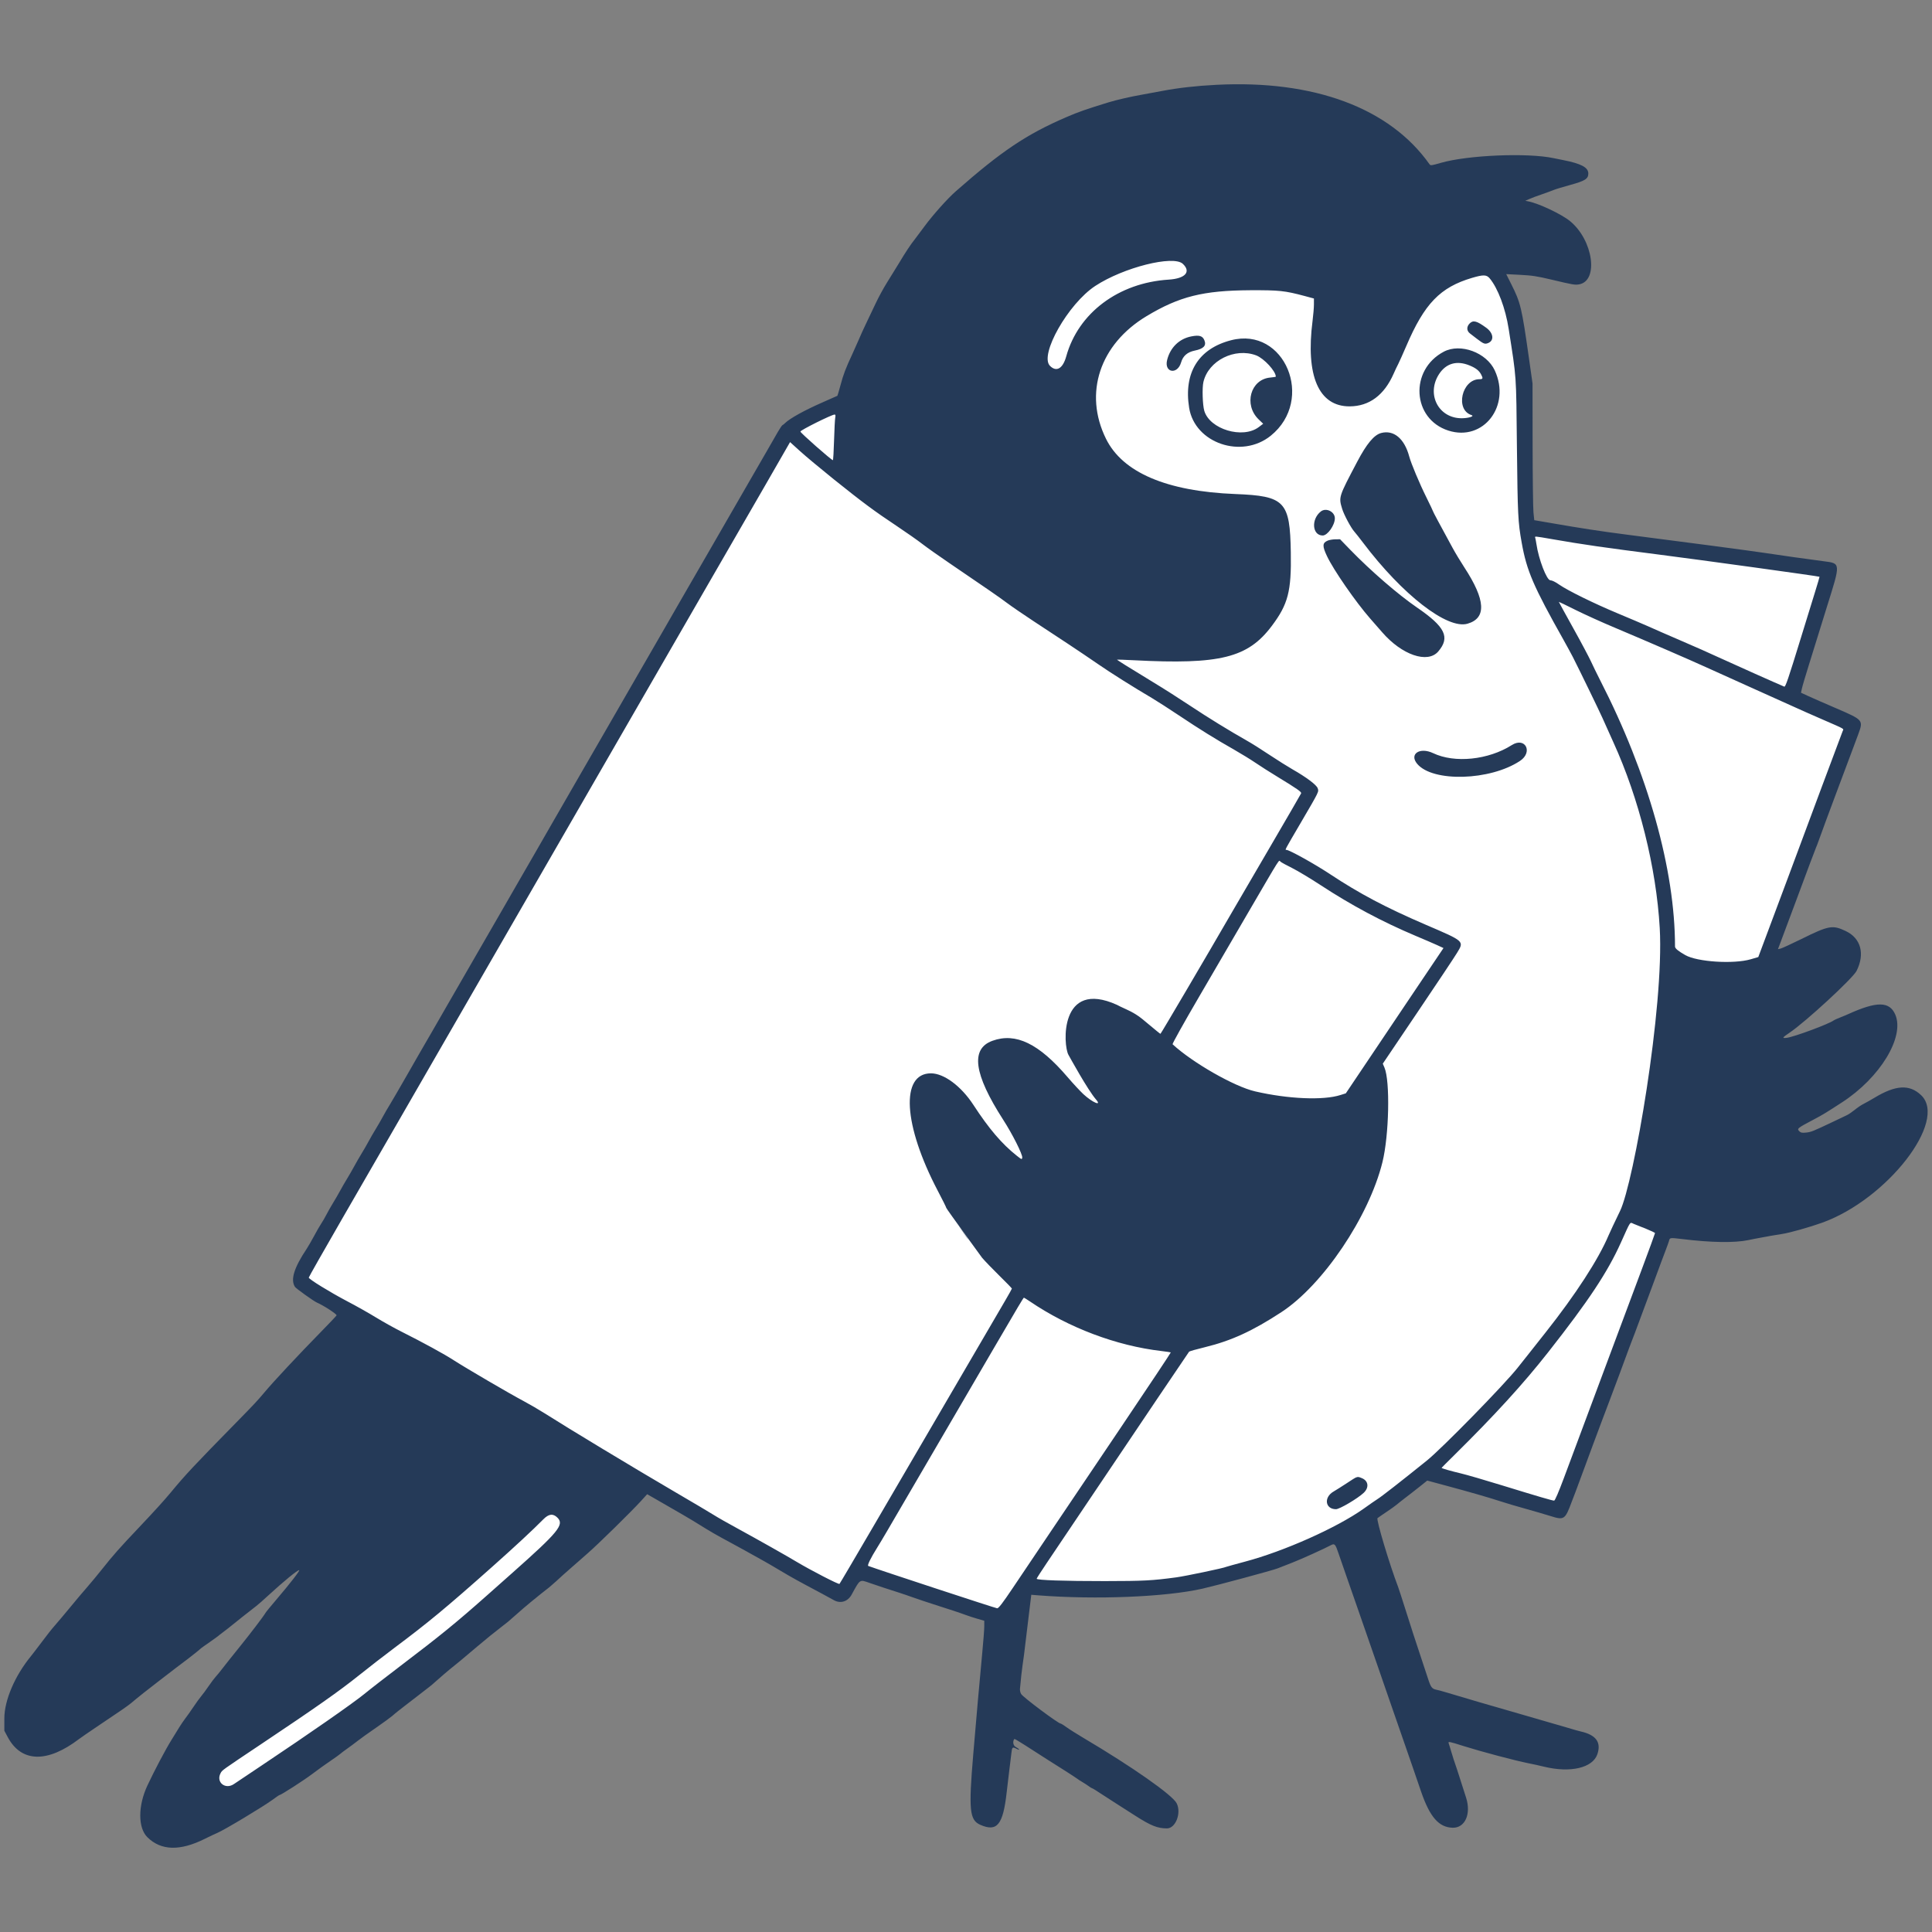 <svg width="280px" height="280px" preserveAspectRatio="none" xmlns="http://www.w3.org/2000/svg"><rect width="100%" height="100%" fill="#808080" stroke="none"/><path style="fill: rgb(255, 255, 255);" d="M 146.339 23.367 C 139.664 27.222 128.405 38.573 122.639 58.755 L 114.197 62.001 L 43.746 185.047 L 49.59 190.241 L 49.266 224.006 L 25.89 259.718 L 29.137 264.263 C 29.137 264.263 50.889 250.952 51.214 250.628 C 51.539 250.304 93.419 215.24 93.419 215.24 L 121.989 231.473 L 124.586 226.928 L 145.04 234.395 L 149.26 230.174 L 174.259 229.525 L 196.011 221.408 L 206.4 213.617 L 226.529 219.46 L 268.41 105.181 L 259.605 100.627 L 265.164 82.454 L 221.334 76.286 C 220.65 62.011 222.823 46.656 216.465 39.6 L 146.339 23.367 Z"></path><path id="path0" d="M 176.27 12.294 C 173.371 12.439 170.74 12.74 168.46 13.174 C 167.439 13.37 166.107 13.615 165.499 13.721 C 163.866 14.005 161.842 14.473 160.627 14.841 C 157.293 15.873 156.334 16.202 154.517 16.988 C 148.769 19.468 145.157 21.888 138.534 27.714 C 137.33 28.767 135.222 31.125 133.996 32.787 C 133.438 33.55 132.803 34.392 132.591 34.665 C 132.011 35.379 131.186 36.628 130.261 38.183 C 129.804 38.941 129.04 40.179 128.56 40.937 C 128.087 41.69 127.334 43.056 126.905 43.975 C 126.47 44.89 125.829 46.228 125.489 46.952 C 125.143 47.672 124.692 48.664 124.491 49.154 C 124.285 49.639 123.855 50.604 123.538 51.29 C 122.562 53.38 122.222 54.272 121.809 55.833 C 121.586 56.653 121.386 57.338 121.363 57.361 C 121.335 57.377 120.41 57.784 119.312 58.269 C 116.586 59.462 114.484 60.627 113.77 61.324 C 113.648 61.453 113.486 61.575 113.408 61.609 C 113.336 61.631 113.023 62.088 112.717 62.623 C 112.416 63.153 111.702 64.396 111.128 65.388 C 110.559 66.37 109.606 68.02 109.015 69.045 C 107.649 71.42 106.144 74.024 104.873 76.226 C 104.327 77.168 103.412 78.757 102.844 79.744 C 102.27 80.73 101.344 82.347 100.77 83.334 C 100.201 84.326 99.254 85.971 98.657 86.991 C 98.072 88.022 97.124 89.667 96.55 90.654 C 95.981 91.64 95.05 93.251 94.481 94.244 C 93.907 95.23 92.982 96.847 92.408 97.834 C 90.39 101.335 89.286 103.242 88.288 104.981 C 86.744 107.662 85.322 110.121 84.48 111.576 C 83.27 113.655 81.693 116.398 80.026 119.303 C 79.173 120.791 78.019 122.809 77.445 123.796 C 76.876 124.783 75.928 126.427 75.332 127.453 C 74.741 128.479 73.799 130.123 73.225 131.116 C 72.656 132.102 71.719 133.714 71.156 134.7 C 70.582 135.687 69.668 137.27 69.121 138.224 C 67.839 140.448 66.066 143.52 65.66 144.228 C 65.492 144.534 65.024 145.337 64.623 146.023 C 64.227 146.709 63.764 147.517 63.591 147.818 C 63.418 148.125 62.95 148.933 62.554 149.619 C 62.159 150.299 61.69 151.107 61.517 151.408 C 61.35 151.715 60.882 152.523 60.48 153.203 C 60.085 153.889 59.622 154.692 59.455 154.998 C 59.287 155.299 58.819 156.113 58.418 156.799 C 58.016 157.479 57.554 158.288 57.381 158.594 C 57.214 158.895 56.829 159.547 56.528 160.044 C 56.221 160.534 55.753 161.343 55.485 161.839 C 55.223 162.329 54.755 163.138 54.454 163.628 C 54.147 164.124 53.679 164.933 53.417 165.423 C 53.15 165.919 52.681 166.728 52.38 167.218 C 52.074 167.715 51.611 168.523 51.343 169.019 C 51.081 169.51 50.613 170.312 50.312 170.809 C 50.005 171.305 49.543 172.113 49.275 172.604 C 49.007 173.1 48.539 173.908 48.233 174.399 C 47.932 174.895 47.508 175.642 47.296 176.055 C 47.079 176.478 46.739 177.064 46.532 177.37 C 46.332 177.671 45.863 178.48 45.501 179.165 C 45.127 179.845 44.67 180.659 44.464 180.96 C 42.613 183.726 42.078 185.459 42.747 186.502 C 42.903 186.747 45.484 188.587 45.925 188.776 C 46.839 189.161 48.868 190.477 48.779 190.633 C 48.723 190.739 47.709 191.803 46.538 193.002 C 43.265 196.341 39.636 200.221 38.254 201.877 C 37.278 203.042 36.76 203.589 34.307 206.092 C 28.119 212.397 26.842 213.763 24.735 216.316 C 23.815 217.425 22.36 219.031 20.163 221.35 C 17.348 224.316 16.344 225.453 14.839 227.36 C 14.243 228.118 13.189 229.383 12.503 230.175 C 11.823 230.961 11.076 231.836 10.848 232.126 C 10.251 232.873 7.692 235.906 7.598 235.99 C 7.547 236.023 6.895 236.865 6.148 237.852 C 5.401 238.838 4.654 239.82 4.481 240.026 C 2.162 242.847 0.629 246.431 0.629 249.035 L 0.629 250.83 L 1.147 251.8 C 3.115 255.44 6.873 255.524 11.461 252.028 C 11.729 251.828 12.782 251.097 13.802 250.412 C 17.738 247.769 18.335 247.362 19.004 246.827 C 19.377 246.521 19.712 246.242 19.751 246.203 C 19.979 245.969 25.76 241.498 27.332 240.338 C 27.767 240.015 29.038 238.994 29.139 238.877 C 29.183 238.838 29.735 238.437 30.388 237.991 C 31.029 237.539 31.592 237.138 31.625 237.099 C 31.664 237.054 31.943 236.837 32.249 236.608 C 32.551 236.38 32.896 236.123 33.008 236.029 C 34.134 235.114 36.341 233.364 37.127 232.767 C 37.406 232.556 38.192 231.864 38.872 231.234 C 41.108 229.183 43.081 227.56 43.355 227.56 C 43.539 227.56 42.067 229.462 40.054 231.825 C 39.251 232.762 38.543 233.631 38.477 233.754 C 38.209 234.228 36.347 236.675 34.741 238.666 C 33.822 239.797 32.74 241.163 32.322 241.704 C 31.909 242.245 31.424 242.841 31.24 243.031 C 31.062 243.22 30.605 243.828 30.231 244.374 C 29.858 244.926 29.373 245.578 29.161 245.824 C 28.949 246.075 28.442 246.771 28.035 247.379 C 27.628 247.987 27.104 248.734 26.864 249.035 C 26.63 249.341 26.229 249.932 25.972 250.345 C 25.721 250.769 25.197 251.605 24.824 252.212 C 24.004 253.523 22.354 256.656 21.362 258.774 C 19.985 261.723 19.985 264.901 21.356 266.261 C 23.335 268.218 26.084 268.296 29.696 266.49 C 30.415 266.133 31.224 265.748 31.491 265.642 C 32.478 265.235 38.187 261.807 39.514 260.826 C 40.015 260.452 40.461 260.151 40.506 260.151 C 40.723 260.151 44.04 258.016 45.256 257.096 C 46.031 256.511 47.218 255.652 47.893 255.201 C 48.573 254.743 49.208 254.286 49.32 254.18 C 49.426 254.08 49.883 253.729 50.334 253.417 C 50.791 253.093 51.477 252.586 51.856 252.285 C 52.235 251.984 53.417 251.136 54.482 250.406 C 55.547 249.67 56.6 248.901 56.829 248.7 C 57.058 248.5 57.481 248.143 57.771 247.92 C 58.055 247.697 58.535 247.329 58.825 247.1 C 59.115 246.872 59.973 246.214 60.726 245.634 C 62.253 244.463 62.632 244.162 62.956 243.856 C 63.446 243.399 65.286 241.827 65.793 241.442 C 66.273 241.068 66.752 240.667 69.183 238.61 C 70.359 237.612 71.82 236.43 72.628 235.817 C 73.47 235.181 73.771 234.93 74.696 234.1 C 75.042 233.793 75.544 233.353 75.795 233.135 C 76.057 232.918 76.558 232.494 76.921 232.188 C 77.283 231.887 77.969 231.324 78.454 230.944 C 78.939 230.565 79.452 230.164 79.597 230.047 C 79.853 229.846 81.174 228.664 81.604 228.252 C 81.726 228.14 82.317 227.611 82.925 227.087 C 83.532 226.557 84.101 226.061 84.185 225.983 C 84.268 225.905 84.731 225.498 85.21 225.08 C 86.716 223.77 91.465 219.103 92.898 217.537 L 93.79 216.55 L 95.056 217.275 C 98.741 219.388 100.017 220.135 101.082 220.798 C 103.139 222.075 103.58 222.331 106.122 223.703 C 106.986 224.165 108.519 225.013 110.727 226.25 C 111.139 226.479 112.187 227.087 113.062 227.611 C 114.958 228.737 115.454 229.01 119.172 230.989 C 119.741 231.29 120.488 231.697 120.834 231.898 C 121.804 232.455 122.874 232.126 123.437 231.084 C 124.68 228.815 124.547 228.893 126.08 229.428 C 126.648 229.629 127.574 229.941 128.148 230.125 C 128.717 230.309 129.675 230.621 130.289 230.816 C 130.896 231.011 131.705 231.29 132.084 231.429 C 132.463 231.569 133.271 231.842 133.879 232.043 C 134.487 232.238 135.451 232.55 136.014 232.74 C 136.588 232.923 137.547 233.236 138.16 233.431 C 138.768 233.631 139.571 233.905 139.95 234.05 C 140.335 234.195 141.093 234.445 141.645 234.602 L 142.648 234.891 L 142.648 235.689 C 142.648 236.129 142.52 237.818 142.364 239.452 C 141.879 244.653 141.583 247.959 141.048 254.281 C 140.368 262.32 140.513 263.775 142.063 264.46 C 144.504 265.542 145.374 264.472 145.898 259.733 C 145.943 259.315 146.093 258.044 146.233 256.906 C 146.372 255.764 146.528 254.481 146.584 254.041 C 146.679 253.182 146.734 253.138 147.364 253.467 C 147.593 253.584 147.743 253.617 147.693 253.534 C 147.638 253.45 147.415 253.288 147.197 253.177 C 146.829 252.982 146.729 252.357 147.013 252.023 C 147.035 251.989 147.716 252.396 148.53 252.915 C 150.208 254.002 151.244 254.66 151.796 255.011 C 153.285 255.931 156.005 257.681 156.145 257.804 C 156.24 257.882 156.546 258.083 156.836 258.25 C 157.12 258.412 157.544 258.696 157.778 258.863 C 158.012 259.042 158.252 259.181 158.302 259.181 C 158.358 259.181 158.893 259.51 159.49 259.911 C 160.092 260.307 161.134 260.982 161.803 261.405 C 162.467 261.829 163.699 262.615 164.535 263.15 C 166.798 264.6 167.763 264.984 169.123 264.984 C 170.377 264.984 171.241 262.766 170.533 261.35 C 169.942 260.157 164.078 256.048 157.003 251.861 C 156.056 251.298 154.957 250.607 154.562 250.317 C 154.166 250.027 153.792 249.799 153.731 249.799 C 153.38 249.799 148.29 245.996 147.994 245.511 C 147.877 245.328 147.799 244.982 147.822 244.753 C 147.978 243.064 148.067 242.284 148.184 241.442 C 148.379 240.132 148.351 240.327 148.936 235.46 L 149.461 231.128 L 150.509 231.212 C 158.871 231.859 168.928 231.452 174.269 230.242 C 176.482 229.735 184.42 227.594 185.173 227.298 C 185.519 227.159 186.483 226.78 187.319 226.457 C 188.674 225.927 191.946 224.444 192.933 223.915 C 193.413 223.664 193.546 223.809 193.964 225.057 C 194.132 225.565 194.65 227.064 195.118 228.391 C 195.581 229.724 196.328 231.864 196.78 233.158 C 197.728 235.906 199.333 240.516 199.439 240.817 C 199.484 240.935 199.651 241.431 199.824 241.927 C 199.991 242.417 200.493 243.878 200.944 245.171 C 201.396 246.459 201.914 247.953 202.093 248.483 C 202.277 249.012 202.806 250.54 203.269 251.867 C 203.726 253.199 204.44 255.245 204.847 256.421 C 205.242 257.598 205.75 259.058 205.962 259.672 C 207.233 263.357 208.537 264.839 210.533 264.89 C 212.334 264.929 213.237 262.883 212.473 260.519 C 212.295 259.978 211.915 258.785 211.626 257.876 C 211.341 256.962 211.012 255.97 210.901 255.663 C 210.789 255.362 210.55 254.615 210.371 254.008 C 210.198 253.4 210.003 252.792 209.953 252.653 C 209.842 252.352 209.992 252.374 212.105 253.049 C 214.669 253.857 219.586 255.162 221.493 255.541 C 222.14 255.663 223.16 255.892 223.773 256.042 C 227.592 256.973 230.82 256.221 231.5 254.242 C 232.091 252.502 231.316 251.438 229.086 250.936 C 228.746 250.858 227.938 250.629 227.291 250.428 C 226.644 250.233 223.756 249.392 220.869 248.566 C 216.085 247.195 211.804 245.946 209.479 245.238 C 208.989 245.088 208.381 244.926 208.141 244.882 C 207.534 244.759 207.35 244.514 206.943 243.237 C 206.748 242.629 206.307 241.291 205.962 240.266 C 205.109 237.723 204.674 236.369 203.676 233.225 C 203.208 231.747 202.745 230.314 202.645 230.047 C 201.385 226.758 199.417 220.196 199.64 220.018 C 199.773 219.912 200.381 219.499 200.989 219.087 C 201.596 218.68 202.221 218.234 202.388 218.089 C 202.55 217.949 203.13 217.487 203.676 217.069 C 204.228 216.656 205.159 215.92 205.761 215.446 L 206.848 214.577 L 209.44 215.274 C 213.136 216.271 215.678 217.002 217.351 217.548 C 218.143 217.81 219.821 218.312 221.081 218.657 C 222.329 219.003 223.957 219.483 224.693 219.711 C 226.678 220.341 226.817 220.252 227.77 217.693 C 227.971 217.158 228.222 216.511 228.328 216.238 C 228.434 215.976 228.746 215.14 229.019 214.376 C 229.303 213.618 230.117 211.41 230.831 209.476 C 232.18 205.869 232.269 205.612 233.217 203.126 C 234.142 200.679 235.452 197.166 236.121 195.321 C 236.261 194.942 236.439 194.474 236.517 194.284 C 236.601 194.095 237.114 192.729 237.66 191.246 C 238.206 189.769 239.087 187.405 239.611 186 C 240.141 184.595 240.654 183.196 240.76 182.895 C 240.866 182.588 241.144 181.847 241.384 181.239 C 241.618 180.631 241.847 179.99 241.891 179.823 C 241.997 179.366 242.031 179.36 243.742 179.567 C 247.99 180.091 251.396 180.141 253.392 179.723 C 253.883 179.617 254.691 179.455 255.187 179.372 C 255.678 179.288 256.358 179.154 256.704 179.093 C 257.044 179.026 257.763 178.909 258.298 178.831 C 259.341 178.68 262.301 177.844 264.096 177.197 C 273.501 173.802 282.309 162.463 278.434 158.733 C 276.756 157.122 274.755 157.228 271.661 159.096 C 271.193 159.38 270.507 159.765 270.139 159.954 C 269.771 160.133 269.164 160.545 268.79 160.858 C 268.411 161.164 267.887 161.521 267.614 161.644 C 267.352 161.777 266.449 162.201 265.612 162.597 C 262.752 163.957 262.468 164.069 261.755 164.141 C 261.191 164.202 260.985 164.163 260.801 163.979 C 260.389 163.567 260.417 163.539 262.959 162.195 C 264.152 161.566 264.564 161.315 266.922 159.787 C 272.481 156.197 276.071 150.282 274.677 147.037 C 273.835 145.103 272.001 145.092 267.814 146.993 C 267.591 147.099 267.062 147.316 266.644 147.478 C 266.226 147.645 265.824 147.824 265.752 147.885 C 265.133 148.375 260.038 150.271 258.945 150.41 C 258.22 150.505 258.281 150.388 259.369 149.658 C 261.699 148.086 268.522 141.792 269.069 140.71 C 270.306 138.235 269.699 135.977 267.497 134.934 C 265.584 134.026 265.055 134.121 261.052 136.1 C 259.608 136.808 258.259 137.432 258.053 137.477 L 257.674 137.56 L 258.031 136.618 C 258.376 135.704 259.87 131.718 260.5 130.006 C 261.755 126.611 263.087 123.06 263.193 122.832 C 263.265 122.675 263.41 122.307 263.516 122.001 C 263.795 121.204 265.256 117.234 266.142 114.887 C 267.681 110.795 268.355 109 268.651 108.192 C 268.818 107.735 269.119 106.915 269.325 106.38 C 270.061 104.373 270.028 104.34 266.203 102.69 C 264.509 101.965 262.652 101.151 262.072 100.883 L 261.013 100.393 L 261.141 99.807 C 261.208 99.479 261.643 98.001 262.106 96.524 C 262.568 95.041 263.221 92.928 263.566 91.824 C 263.901 90.726 264.453 88.953 264.787 87.888 C 266.783 81.533 266.789 81.661 264.297 81.338 C 261.777 81.009 258.053 80.485 255.946 80.162 C 253.933 79.855 244.032 78.539 235.648 77.469 C 231.857 76.978 229.164 76.566 224.805 75.808 C 224.007 75.668 223.126 75.518 222.853 75.473 L 222.357 75.39 L 222.24 74.252 C 222.179 73.628 222.123 69.168 222.117 64.346 L 222.106 55.577 L 221.588 51.92 C 220.534 44.522 220.384 43.892 219.012 41.16 L 218.293 39.727 L 220.133 39.822 C 222.095 39.922 222.703 40.017 224.871 40.53 C 227.982 41.272 228.244 41.311 228.835 41.216 C 231.74 40.725 230.898 34.766 227.525 32.034 C 226.271 31.014 222.948 29.453 221.448 29.174 L 221.058 29.102 L 221.621 28.851 C 221.933 28.706 222.747 28.399 223.422 28.176 C 224.097 27.942 224.871 27.658 225.15 27.541 C 225.423 27.424 226.533 27.089 227.609 26.794 C 229.733 26.208 230.19 25.913 230.19 25.144 C 230.19 24.263 229.147 23.711 226.533 23.198 C 226.076 23.114 225.457 22.986 225.15 22.919 C 221.365 22.116 212.696 22.479 208.788 23.61 C 207.422 24.006 207.327 24.017 207.166 23.789 C 201.39 15.638 190.43 11.563 176.27 12.294 M 171.425 38.239 C 172.657 39.398 171.777 40.374 169.368 40.525 C 162.099 40.987 156.273 45.352 154.528 51.646 C 154.037 53.419 153.112 53.966 152.17 53.023 C 150.598 51.446 154.807 44.014 158.737 41.439 C 162.812 38.763 170.048 36.94 171.425 38.239 M 215.896 40.341 C 217.083 41.762 218.182 44.667 218.65 47.672 C 219.804 55.053 219.731 54.021 219.843 64.764 C 219.949 74.615 219.999 75.668 220.534 78.64 C 221.264 82.737 222.212 84.939 226.627 92.789 C 227.118 93.67 227.709 94.751 227.943 95.208 C 229.025 97.343 231.74 102.935 232.236 104.044 C 232.537 104.73 233.245 106.313 233.819 107.568 C 237.543 115.729 240.041 125.73 240.542 134.494 C 241.195 145.95 236.779 171.416 234.789 175.508 C 234.07 176.986 233.323 178.569 233.133 179.026 C 231.662 182.51 228.356 187.606 223.996 193.114 C 222.976 194.401 221.822 195.862 221.432 196.358 C 221.036 196.849 220.373 197.69 219.954 198.22 C 217.964 200.734 208.994 209.899 206.798 211.672 C 202.89 214.816 200.231 216.89 199.606 217.28 C 199.378 217.42 198.475 218.044 197.605 218.669 C 193.741 221.411 186.054 224.84 180.423 226.328 C 178.985 226.713 177.764 227.053 177.708 227.081 C 177.463 227.237 171.827 228.419 170.472 228.603 C 166.988 229.071 165.773 229.138 160.114 229.144 C 154.272 229.149 150.241 229.01 150.241 228.804 C 150.241 228.742 150.882 227.739 151.668 226.574 C 155.537 220.82 163.621 208.818 167.679 202.775 C 170.182 199.056 172.278 195.962 172.334 195.895 C 172.395 195.828 173.432 195.533 174.637 195.243 C 178.466 194.307 181.533 192.896 185.703 190.17 C 191.723 186.24 198.396 176.344 200.353 168.434 C 201.318 164.542 201.485 156.665 200.643 154.714 L 200.403 154.157 L 205.432 146.703 C 208.197 142.611 210.778 138.737 211.163 138.101 C 212.211 136.378 212.295 136.451 206.592 134.004 C 200.816 131.517 197.042 129.521 192.771 126.695 C 190.503 125.195 186.862 123.172 186.438 123.172 C 186.204 123.172 186.137 123.305 188.451 119.353 C 191.255 114.558 191.149 114.759 190.965 114.23 C 190.798 113.75 189.309 112.63 187.325 111.503 C 186.661 111.124 185.151 110.177 183.974 109.396 C 182.809 108.616 181.337 107.69 180.713 107.345 C 178.216 105.934 175.027 103.972 172.512 102.299 C 171.052 101.324 168.605 99.763 167.06 98.832 C 163.392 96.596 161.848 95.637 161.892 95.598 C 161.904 95.582 163.007 95.621 164.329 95.688 C 176.827 96.34 180.852 95.336 184.314 90.72 C 186.678 87.576 187.169 85.692 187.074 80.084 C 186.957 72.641 186.227 71.883 179.035 71.599 C 169.073 71.208 162.701 68.482 160.287 63.588 C 157.031 56.987 159.384 49.896 166.174 45.815 C 170.924 42.961 174.363 42.102 181.187 42.063 C 185.418 42.046 186.193 42.13 189.081 42.899 L 190.424 43.262 L 190.424 44.109 C 190.424 44.583 190.335 45.642 190.229 46.473 C 189.198 54.478 191.116 58.905 195.598 58.894 C 198.441 58.883 200.61 57.271 201.981 54.149 C 202.165 53.72 202.466 53.09 202.645 52.75 C 202.817 52.405 203.347 51.228 203.821 50.124 C 206.441 44.003 208.721 41.634 213.348 40.268 C 214.982 39.789 215.439 39.8 215.896 40.341 M 212.997 46.874 C 212.523 47.343 212.545 47.95 213.036 48.324 C 213.242 48.48 213.694 48.831 214.034 49.093 C 215.01 49.84 215.199 49.913 215.678 49.717 C 216.582 49.344 216.442 48.262 215.394 47.499 C 214.017 46.495 213.504 46.367 212.997 46.874 M 172.657 48.753 C 170.901 49.093 169.602 50.364 169.151 52.165 C 168.683 54.016 170.639 54.361 171.175 52.522 C 171.448 51.574 172.089 51.028 173.154 50.81 C 174.441 50.548 174.871 50.085 174.547 49.311 C 174.285 48.669 173.789 48.53 172.657 48.753 M 178.411 49.311 C 173.683 50.537 171.526 54.027 172.34 59.106 C 173.165 64.234 179.949 66.553 184.169 63.147 C 190.62 57.935 186.188 47.276 178.411 49.311 M 209.251 50.966 C 204.239 53.603 204.651 60.722 209.914 62.406 C 214.987 64.028 219.001 58.821 216.637 53.692 C 215.439 51.094 211.659 49.695 209.251 50.966 M 182.062 51.507 C 183.188 51.942 184.9 53.793 184.9 54.59 C 184.9 54.618 184.543 54.674 184.097 54.718 C 181.232 54.975 180.211 58.648 182.408 60.778 L 183.071 61.413 L 182.413 61.91 C 180.089 63.643 175.333 62.216 174.536 59.546 C 174.285 58.693 174.207 56.195 174.408 55.359 C 175.133 52.254 178.963 50.336 182.062 51.507 M 212.958 52.956 C 213.883 53.33 214.368 53.709 214.669 54.294 C 214.959 54.841 214.909 54.958 214.424 54.958 C 211.854 54.958 210.856 59.379 213.253 60.154 C 213.755 60.315 212.88 60.605 211.865 60.616 C 208.481 60.639 206.67 57.132 208.559 54.216 C 209.58 52.655 211.124 52.209 212.958 52.956 M 121.051 60.516 C 121.001 60.767 120.923 62.255 120.878 63.827 C 120.834 65.405 120.756 66.693 120.706 66.693 C 120.488 66.682 116 62.735 116 62.545 C 116 62.344 120.483 60.109 120.945 60.081 C 121.085 60.07 121.112 60.181 121.051 60.516 M 200.158 62.757 C 199.138 63.03 198.062 64.324 196.707 66.899 C 193.998 72.034 193.998 72.028 194.511 73.728 C 194.756 74.57 195.81 76.538 196.284 77.051 C 196.456 77.24 197.019 77.954 197.538 78.64 C 203.252 86.205 209.752 91.244 212.685 90.392 C 215.461 89.589 215.311 86.952 212.222 82.23 C 211.676 81.394 210.906 80.117 210.516 79.398 C 208.632 75.942 207.684 74.174 207.684 74.102 C 207.684 74.057 207.26 73.165 206.736 72.106 C 205.722 70.071 204.501 67.156 204.233 66.147 C 203.542 63.565 201.987 62.266 200.158 62.757 M 120.839 69.464 C 125.071 72.853 126.715 74.074 129.943 76.22 C 131.348 77.157 133.009 78.322 133.639 78.813 C 134.269 79.303 136.036 80.557 137.575 81.6 C 143.111 85.363 144.806 86.534 145.96 87.398 C 146.606 87.883 148.318 89.054 149.756 90.001 C 151.2 90.955 153.469 92.449 154.801 93.324 C 156.128 94.205 158.085 95.515 159.15 96.256 C 160.973 97.516 164.228 99.568 167.021 101.212 C 167.701 101.619 169.441 102.734 170.885 103.699 C 173.817 105.661 176.225 107.155 178.89 108.666 C 179.877 109.229 181.248 110.071 181.928 110.533 C 182.614 111.002 184.064 111.927 185.151 112.585 C 188.072 114.369 188.646 114.77 188.568 114.982 C 188.529 115.082 186.528 118.533 184.119 122.659 C 181.711 126.773 179.269 130.96 178.695 131.952 C 174.798 138.686 168.248 149.825 168.186 149.825 C 168.12 149.825 167.813 149.568 165.577 147.706 C 164.959 147.188 164.139 146.686 163.286 146.307 C 162.556 145.973 161.92 145.672 161.887 145.633 C 153.502 141.842 154.065 151.514 154.851 152.88 C 155.007 153.153 157.611 157.92 158.843 159.347 C 159.752 160.389 158.33 159.793 157.009 158.572 C 156.546 158.137 155.515 157.033 154.734 156.119 C 150.564 151.235 147.208 149.613 143.83 150.84 C 140.624 151.999 141.126 155.662 145.391 162.285 C 146.734 164.364 148.217 167.319 148.15 167.77 C 148.1 168.071 148.072 168.06 147.359 167.497 C 145.201 165.786 143.345 163.617 141.059 160.11 C 139.292 157.407 136.806 155.556 134.921 155.556 C 130.473 155.556 130.907 163.043 135.903 172.565 C 136.588 173.869 137.146 174.99 137.14 175.051 C 137.129 175.163 142.33 182.282 142.33 182.282 C 142.748 182.772 143.897 183.96 144.872 184.919 C 145.848 185.877 146.651 186.702 146.651 186.753 C 146.651 186.797 146.222 187.561 145.703 188.453 C 145.185 189.345 141.823 195.104 138.227 201.258 C 134.637 207.407 129.464 216.266 126.737 220.938 C 124.011 225.604 121.731 229.484 121.664 229.551 C 121.547 229.662 117.589 227.622 115.51 226.384 C 113.999 225.475 109.667 223.034 106.947 221.551 C 105.581 220.815 103.97 219.895 103.362 219.51 C 102.755 219.131 100.268 217.654 97.838 216.238 C 91.962 212.804 82.445 207.062 78.922 204.821 C 78.086 204.291 76.72 203.499 75.884 203.053 C 73.888 202 67.527 198.276 65.788 197.155 C 64.366 196.23 61.294 194.557 58.178 192.991 C 57.175 192.489 55.536 191.575 54.532 190.962 C 53.529 190.343 51.616 189.261 50.273 188.564 C 47.781 187.249 44.748 185.381 44.748 185.158 C 44.748 185.086 46.956 181.189 49.66 176.506 C 55 167.241 56.322 164.955 57.727 162.53 C 58.228 161.649 59.148 160.066 59.761 159.001 C 60.592 157.563 87.641 110.656 102.359 85.129 C 105.001 80.546 105.592 79.521 106.467 78.015 C 106.969 77.146 108.987 73.65 110.95 70.25 L 114.501 64.073 L 115.972 65.405 C 116.781 66.141 118.972 67.958 120.839 69.464 M 191.428 74.124 C 189.99 75.25 190.174 77.608 191.696 77.608 C 192.404 77.608 193.457 76.109 193.457 75.116 C 193.457 74.152 192.181 73.533 191.428 74.124 M 225.011 78.149 C 229.203 78.885 232.604 79.376 240.336 80.362 C 246.535 81.154 263.611 83.512 263.7 83.59 C 263.717 83.601 263.416 84.605 263.042 85.82 C 262.663 87.035 261.766 89.957 261.041 92.309 C 259.14 98.492 258.766 99.584 258.588 99.512 C 257.863 99.222 250.806 96.067 249.105 95.281 C 247.935 94.734 245.448 93.631 243.581 92.833 C 241.724 92.036 239.583 91.1 238.825 90.754 C 238.061 90.419 236.105 89.583 234.471 88.903 C 231.032 87.47 227.218 85.597 225.953 84.716 C 225.423 84.337 224.916 84.098 224.687 84.098 C 224.163 84.098 222.987 81.048 222.669 78.846 C 222.614 78.506 222.547 78.116 222.508 77.987 C 222.424 77.686 222.229 77.67 225.011 78.149 M 192.409 78.355 C 191.645 78.684 191.623 79.13 192.314 80.591 C 193.256 82.598 196.479 87.247 198.558 89.622 C 199.06 90.185 199.84 91.083 200.298 91.612 C 203.157 94.924 206.898 96.212 208.442 94.417 C 210.198 92.365 209.463 90.849 205.337 88.028 C 202.628 86.171 198.67 82.748 195.665 79.654 L 194.215 78.155 L 193.53 78.16 C 193.151 78.166 192.643 78.25 192.409 78.355 M 234.059 90.982 C 238.619 92.906 244.974 95.654 247.176 96.663 C 248.202 97.132 251.09 98.436 253.599 99.562 C 256.107 100.683 258.928 101.954 259.881 102.389 C 260.829 102.823 262.814 103.704 264.286 104.34 C 267.491 105.739 267.212 105.577 267.056 105.951 C 266.984 106.118 265.596 109.831 263.968 114.196 C 259.357 126.578 258.153 129.828 256.425 134.427 L 254.825 138.703 L 253.727 139.026 C 251.24 139.746 245.983 139.411 244.244 138.419 C 243.196 137.822 242.755 137.454 242.755 137.176 C 242.755 126.02 238.853 112.139 231.912 98.598 C 231.427 97.644 230.82 96.401 230.563 95.833 C 230.301 95.264 229.158 93.101 228.004 91.033 C 226.85 88.959 225.914 87.247 225.914 87.225 C 225.914 87.203 227.012 87.732 228.361 88.407 C 229.71 89.076 232.269 90.235 234.059 90.982 M 219.096 107.986 C 215.701 110.138 210.828 110.639 207.706 109.156 C 205.761 108.231 204.194 109.285 205.393 110.706 C 207.651 113.393 215.963 113.148 220.289 110.277 C 222.218 108.995 221.047 106.748 219.096 107.986 M 187.247 125.792 C 188.044 126.193 189.912 127.308 191.389 128.278 C 195.877 131.216 200.292 133.574 205.203 135.648 C 206.374 136.139 207.757 136.735 208.27 136.969 L 209.201 137.399 L 205.159 143.403 C 202.94 146.703 199.757 151.442 198.084 153.934 L 195.046 158.455 L 194.288 158.694 C 191.807 159.497 186.678 159.28 181.895 158.17 C 178.89 157.479 172.825 154.012 169.937 151.341 C 169.876 151.286 171.559 148.258 173.683 144.624 C 175.802 140.989 179.08 135.375 180.958 132.147 C 185.758 123.924 185.307 124.638 185.569 124.872 C 185.691 124.983 186.45 125.402 187.247 125.792 M 138.517 177.052 C 138.578 177.153 138.997 177.755 139.459 178.39 C 139.922 179.031 140.301 179.6 140.301 179.65 M 238.58 178.095 C 239.282 178.379 239.857 178.652 239.857 178.714 C 239.857 178.775 238.981 181.172 237.911 184.038 C 236.841 186.903 235.202 191.296 234.265 193.799 C 230.469 203.973 227.759 211.232 226.627 214.27 C 225.88 216.271 225.356 217.481 225.239 217.481 C 224.988 217.487 222.937 216.885 217.646 215.257 C 215.193 214.499 212.518 213.724 211.709 213.534 C 210.293 213.2 208.927 212.809 208.927 212.731 C 208.927 212.715 209.741 211.895 210.739 210.914 C 216.632 205.094 220.757 200.578 224.392 195.951 C 230.246 188.503 232.966 184.4 234.912 180.085 C 236.389 176.813 236.177 177.119 236.79 177.381 C 237.075 177.493 237.878 177.822 238.58 178.095 M 149.249 188.603 C 154.885 192.433 161.803 195.042 168.32 195.801 C 169.045 195.89 169.653 195.979 169.68 196.001 C 169.708 196.035 166.475 200.89 162.495 206.8 C 158.508 212.715 153.809 219.694 152.042 222.32 C 150.28 224.935 147.927 228.436 146.818 230.086 C 145.285 232.366 144.733 233.085 144.516 233.085 C 144.315 233.085 127.2 227.46 125.834 226.947 C 125.656 226.88 126.197 225.782 127.133 224.288 C 127.39 223.887 128.014 222.833 128.538 221.941 C 129.062 221.043 132.206 215.653 135.535 209.955 C 138.863 204.263 142.665 197.735 143.997 195.455 C 147.565 189.345 148.318 188.068 148.396 188.068 C 148.429 188.068 148.814 188.314 149.249 188.603 M 196.495 214.136 C 196.384 214.175 195.765 214.566 195.118 215 C 194.472 215.424 193.641 215.948 193.279 216.16 C 191.813 216.996 192.047 218.73 193.624 218.724 C 194.148 218.719 196.741 217.191 197.627 216.361 C 198.441 215.602 198.335 214.627 197.387 214.231 C 196.886 214.019 196.819 214.014 196.495 214.136 M 80.795 219.956 C 81.804 220.965 80.94 222.019 74.295 227.917 C 73.197 228.893 71.513 230.387 70.565 231.229 C 66.094 235.192 63.82 237.043 58.067 241.414 C 56.093 242.914 53.696 244.77 52.743 245.55 C 51.026 246.939 44.921 251.192 37.975 255.831 C 36.04 257.124 34.206 258.345 33.905 258.557 C 32.662 259.404 31.285 258.306 31.96 257.001 C 32.205 256.533 31.976 256.7 37.908 252.731 C 45.824 247.44 49.186 245.077 51.996 242.824 C 53.434 241.67 55.77 239.864 57.175 238.811 C 62.103 235.126 64.723 232.951 71.324 227.081 C 74.663 224.11 77.199 221.757 78.727 220.207 C 79.53 219.388 80.154 219.315 80.795 219.956" stroke="none" fill-rule="evenodd" style="fill: rgb(37, 58, 88);"></path></svg>
